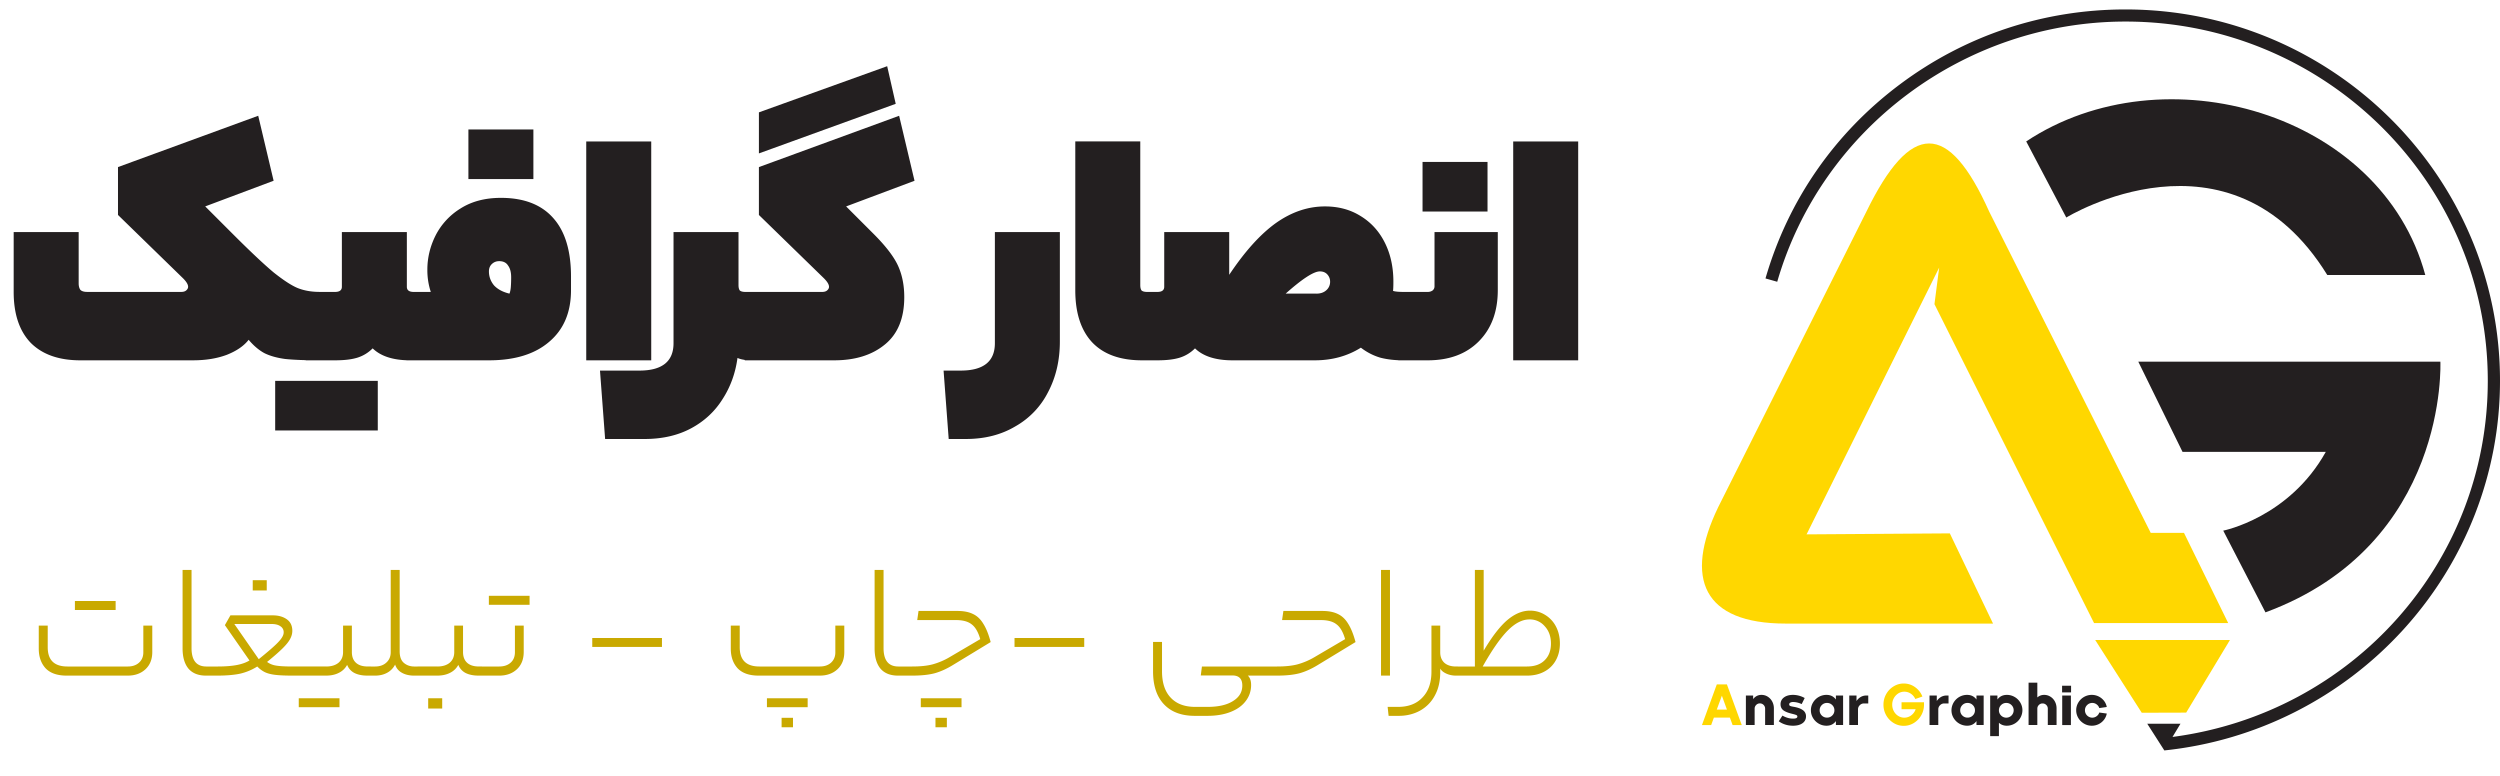 <svg xmlns="http://www.w3.org/2000/svg" width="248" height="77" fill="none" viewBox="0 0 248 77">
  <path fill="#231F20" d="M210.849.937c-8.132 0-15.863 2.564-22.358 7.417-6.495 4.853-11.113 11.515-13.354 19.267l1.164.33c4.396-15.198 18.602-25.813 34.548-25.813 19.817 0 35.94 15.986 35.94 35.637 0 17.974-13.386 32.983-31.276 35.33l.792-1.312h-3.298l1.698 2.655.004-.007v.001a37.292 37.292 0 0 0 23.723-12.009c6.17-6.79 9.568-15.546 9.568-24.658C248 17.462 231.334.937 210.849.937Z"/>
  <path fill="#231F20" d="m201.001 14.03 3.975 7.549s16.217-9.973 25.89 5.7h9.722c-4.355-16.127-25.951-22.291-39.587-13.25Zm19.545 38.61 4.188 8.107c18.198-6.724 17.351-24.867 17.351-24.867H212.12l4.388 8.948h14.209c-3.639 6.526-10.171 7.811-10.171 7.811Z"/>
  <path fill="gold" d="M221.209 63.49h-13.363l4.615 7.215 4.408-.013 4.34-7.202Zm-13.478-1.68h13.307l-4.387-8.95h-3.299l-16.013-31.846c-4.068-9.073-7.804-9.011-12.201-.005l-14.7 29.316c-3.405 7.073-1.489 11.534 6.702 11.534h20.57l-4.288-8.948-14.21.099 11.639-23.416 1.515-3.049-.468 3.628 15.833 31.636Zm-37.423 6.08-1.474 4.034h.914l.268-.737h1.589l.268.737h.908l-1.473-4.033h-1Zm-.006 2.504.508-1.382.503 1.382h-1.011Z"/>
  <path fill="#231F20" d="M175.366 69.114a1.143 1.143 0 0 0-.631-.181.982.982 0 0 0-.466.11 1.07 1.07 0 0 0-.357.309V69h-.72v2.923h.868v-1.631c0-.14.052-.26.155-.363a.494.494 0 0 1 .36-.153c.148 0 .273.051.374.153a.498.498 0 0 1 .151.363v1.631h.869V70.27c0-.242-.054-.464-.16-.668a1.262 1.262 0 0 0-.443-.487Zm3.493 1.343c-.197-.151-.49-.263-.879-.335-.191-.03-.32-.06-.389-.09a.162.162 0 0 1-.103-.16c0-.071.035-.128.106-.17a.538.538 0 0 1 .276-.062c.271 0 .556.068.858.204l.297-.6a2.373 2.373 0 0 0-1.154-.312c-.377 0-.678.085-.903.255a.806.806 0 0 0-.337.674c0 .26.094.462.283.603.188.142.49.26.905.354.183.045.309.084.377.116.069.033.103.08.103.145 0 .068-.033.12-.1.156-.066.036-.178.053-.334.053-.347 0-.695-.1-1.046-.3l-.365.561c.186.14.401.248.642.326.242.077.498.116.769.116.399 0 .715-.083.945-.25a.794.794 0 0 0 .345-.68.72.72 0 0 0-.296-.605Zm3.262-1.065c-.221-.306-.531-.46-.931-.46a1.554 1.554 0 0 0-1.34.765 1.46 1.46 0 0 0-.208.76c0 .275.069.53.208.764.139.234.327.421.563.56.236.14.495.21.777.21.4 0 .71-.153.931-.459v.391h.714V69h-.714v.392Zm-.363 1.586a.71.71 0 0 1-.517.21.71.71 0 0 1-.52-.21.697.697 0 0 1-.211-.516c0-.204.07-.376.211-.518a.704.704 0 0 1 .52-.213c.202 0 .375.071.517.213a.702.702 0 0 1 .215.518.693.693 0 0 1-.215.516Zm2.828-1.838a1.28 1.28 0 0 0-.42.4V69h-.719v2.923h.867v-1.558a.56.56 0 0 1 .175-.407.556.556 0 0 1 .408-.176h.434v-.787h-.176a1.1 1.1 0 0 0-.569.144Z"/>
  <path fill="gold" d="M188.633 70.35h1.4c-.08.245-.224.447-.431.605a1.116 1.116 0 0 1-.694.238 1.12 1.12 0 0 1-.603-.173 1.223 1.223 0 0 1-.437-.47 1.343 1.343 0 0 1-.16-.649 1.307 1.307 0 0 1 .6-1.113c.183-.115.383-.172.6-.172.235 0 .452.066.648.198s.343.308.443.527l.702-.244a2.043 2.043 0 0 0-.731-.935 1.887 1.887 0 0 0-1.119-.357 1.89 1.89 0 0 0-1.006.284 2.08 2.08 0 0 0-.734.764c-.181.321-.271.67-.271 1.048a2.108 2.108 0 0 0 1.005 1.819 1.89 1.89 0 0 0 1.006.283c.361 0 .696-.095 1.005-.284a2.12 2.12 0 0 0 1.006-1.818v-.237h-2.228v.685h-.001Z"/>
  <path fill="#231F20" d="M192.549 69.14a1.29 1.29 0 0 0-.42.4V69h-.719v2.923h.868v-1.558a.56.56 0 0 1 .174-.407.556.556 0 0 1 .409-.176h.434v-.787h-.177a1.1 1.1 0 0 0-.569.144Zm3.516.252c-.221-.306-.531-.46-.931-.46a1.544 1.544 0 0 0-1.548 1.524c0 .276.069.531.209.765a1.563 1.563 0 0 0 1.339.77c.4 0 .71-.153.931-.459v.391h.714V69h-.714v.392Zm-.363 1.586a.712.712 0 0 1-.517.21.71.71 0 0 1-.52-.21.698.698 0 0 1-.212-.516c0-.204.071-.376.212-.518a.704.704 0 0 1 .52-.213c.202 0 .374.071.517.213a.7.7 0 0 1 .214.518.692.692 0 0 1-.214.516Zm4.15-1.838a1.5 1.5 0 0 0-.771-.207c-.403 0-.715.153-.937.46V69h-.719v4.027h.868v-1.33c.205.196.469.294.788.294a1.548 1.548 0 0 0 1.543-1.529c0-.275-.07-.53-.209-.765a1.556 1.556 0 0 0-.563-.558Zm-.194 1.688a.727.727 0 0 1-.634.365.727.727 0 0 1-.731-.731c0-.203.072-.376.214-.518a.707.707 0 0 1 .517-.213c.202 0 .374.071.517.213a.702.702 0 0 1 .215.518.722.722 0 0 1-.098.366Zm3.75-1.714a1.14 1.14 0 0 0-.631-.181.98.98 0 0 0-.674.255V67.72h-.868v4.203h.868v-1.626c0-.14.051-.26.154-.363a.496.496 0 0 1 .36-.153c.149 0 .273.051.374.153a.498.498 0 0 1 .151.363v1.626h.869V70.27c0-.242-.053-.465-.16-.669a1.26 1.26 0 0 0-.443-.487Zm2.042-1.087h-.891v.662h.891v-.662Zm-.016.973h-.863v2.924h.863V69Zm2.124.731a.7.7 0 0 1 .428.145.71.71 0 0 1 .264.365l.742-.108a1.407 1.407 0 0 0-.274-.611 1.529 1.529 0 0 0-1.211-.59 1.555 1.555 0 0 0-1.34.765 1.461 1.461 0 0 0-.209.759c0 .276.07.53.209.765.139.234.327.421.563.56.236.14.495.21.777.21a1.513 1.513 0 0 0 1.211-.592c.14-.183.232-.388.274-.615l-.742-.102a.71.71 0 0 1-.264.365.713.713 0 0 1-.796.046.727.727 0 0 1-.363-.632.7.7 0 0 1 .215-.518.707.707 0 0 1 .516-.212ZM7.973 35.744c-2.126 0-3.766-.576-4.92-1.73-1.13-1.176-1.696-2.861-1.696-5.055V23.02h6.447v5.09c0 .27.056.486.17.644.135.136.361.204.678.204h9.33c.204 0 .362-.046.475-.136.136-.113.204-.238.204-.373 0-.226-.17-.51-.51-.848l-6.446-6.277v-4.75l13.91-5.09 1.528 6.447-6.786 2.545 2.714 2.714c1.742 1.742 3.1 3.02 4.072 3.834.995.792 1.798 1.312 2.409 1.56.633.25 1.357.374 2.171.374.226 0 .34 1.13.34 3.393 0 2.261-.114 3.392-.34 3.392-1.47 0-2.624-.045-3.46-.135-.815-.113-1.494-.306-2.036-.577-.543-.294-1.064-.735-1.561-1.323-.475.61-1.199 1.108-2.172 1.492-.972.362-2.08.543-3.325.543H7.973Zm25.262-6.785c.453 0 .679-.17.679-.51v-5.428h6.446v5.429c0 .34.226.509.679.509h.678c.227 0 .34 1.13.34 3.393 0 2.261-.114 3.392-.34 3.392H40.7c-1.673 0-2.917-.395-3.732-1.187-.43.43-.927.735-1.492.916-.566.18-1.312.271-2.24.271h-2.884c-.226 0-.339-1.13-.339-3.392 0-1.448.034-2.375.102-2.783.068-.407.147-.61.237-.61h2.884Zm4.241 8.821v4.92H27.298v-4.92h10.178Zm5.258-8.821a6.933 6.933 0 0 1-.34-2.206c0-1.176.272-2.307.815-3.393a6.716 6.716 0 0 1 2.477-2.68c1.108-.701 2.442-1.052 4.003-1.052 2.285 0 4.015.668 5.191 2.002 1.176 1.312 1.764 3.246 1.764 5.802v1.357c0 2.194-.723 3.902-2.171 5.123-1.425 1.222-3.415 1.832-5.971 1.832h-8.143c-.226 0-.34-1.13-.34-3.392 0-1.448.035-2.375.102-2.783.068-.407.147-.61.238-.61h2.375Zm7.803.17c.068-.159.113-.374.136-.645.023-.294.034-.622.034-.984 0-.498-.102-.882-.305-1.154-.181-.294-.475-.44-.883-.44-.294 0-.542.101-.746.305-.18.18-.271.418-.271.712 0 .52.17.984.508 1.391.362.385.871.656 1.527.814Zm-4.071-11.367v-4.92h6.446v4.92h-6.446Zm11.69-3.732h6.446v21.714h-6.447V14.03ZM73.26 28.28c0 .249.045.43.136.543.113.09.294.136.543.136h1.357c.226 0 .339 1.13.339 3.393 0 2.261-.113 3.392-.34 3.392h-.678c-.633 0-1.12-.079-1.459-.237-.203 1.515-.7 2.884-1.493 4.105-.769 1.222-1.81 2.183-3.121 2.884-1.312.701-2.85 1.052-4.614 1.052h-3.902l-.509-6.786h3.902c2.262 0 3.393-.904 3.393-2.714V23.021h6.446v5.26ZM88.007 6.566l.848 3.732-13.571 4.92v-4.072l12.723-4.58ZM81.56 28.959c.204 0 .362-.046.475-.136.136-.113.204-.238.204-.373 0-.226-.17-.51-.509-.848l-6.446-6.277v-4.75l13.91-5.09 1.527 6.447-6.785 2.545 2.714 2.714c1.221 1.221 2.035 2.284 2.443 3.19.407.904.61 1.933.61 3.087 0 2.103-.644 3.675-1.934 4.716-1.266 1.04-2.94 1.56-5.021 1.56h-8.821c-.227 0-.34-1.13-.34-3.392 0-1.448.034-2.375.102-2.783.068-.407.147-.61.238-.61h7.633Zm23.578 4.92c0 1.854-.384 3.517-1.153 4.987a8.077 8.077 0 0 1-3.258 3.427c-1.402.837-3.042 1.255-4.92 1.255h-1.696l-.508-6.786h1.696c2.262 0 3.393-.904 3.393-2.714V23.021h6.446v10.857Zm9.843-4.92c.113 0 .193.203.238.61.068.408.102 1.335.102 2.783 0 1.447-.034 2.375-.102 2.782-.045.407-.125.61-.238.61h-1.696c-2.172 0-3.823-.599-4.954-1.798-1.108-1.199-1.662-2.918-1.662-5.157V14.03h6.446v14.25c0 .249.045.43.136.543.113.09.294.136.543.136h1.187Zm-.168 0c.452 0 .679-.17.679-.51v-5.428h6.446v4.241c1.538-2.307 3.076-4.015 4.614-5.123 1.561-1.108 3.189-1.662 4.886-1.662 1.334 0 2.511.316 3.528.95 1.041.633 1.844 1.515 2.409 2.646.566 1.131.849 2.42.849 3.868 0 .43-.012.735-.034.916.203.068.554.102 1.051.102h.849c.226 0 .339 1.13.339 3.393 0 2.261-.113 3.392-.339 3.392h-.849c-.882 0-1.662-.09-2.341-.271a5.866 5.866 0 0 1-1.9-.984c-1.334.837-2.861 1.255-4.58 1.255h-8.143c-1.674 0-2.918-.395-3.732-1.187-.43.43-.927.735-1.493.916-.565.18-1.312.271-2.239.271h-1.188c-.226 0-.339-1.13-.339-3.392 0-1.448.034-2.375.102-2.783.068-.407.147-.61.237-.61h1.188Zm15.777.17c.407 0 .735-.114.984-.34a1.1 1.1 0 0 0 .373-.848c0-.272-.091-.51-.272-.713-.181-.203-.429-.305-.746-.305-.611 0-1.742.735-3.393 2.205h3.054Zm17.991-.34c0 2.126-.633 3.823-1.9 5.09-1.244 1.243-2.929 1.865-5.055 1.865h-2.884c-.226 0-.34-1.13-.34-3.392 0-1.448.034-2.375.102-2.783.068-.407.147-.61.238-.61h2.884a.837.837 0 0 0 .475-.136.515.515 0 0 0 .203-.407V23.02h6.277v5.768Zm-7.464-7.803v-4.92h6.446v4.92h-6.446Zm8.993-6.956h6.447v21.714h-6.447V14.03Z"/>
  <path fill="#C9A900" d="M12.667 66.117c.463 0 .834-.124 1.114-.372.291-.259.437-.603.437-1.034v-2.65h.888v2.618c0 .721-.226 1.292-.678 1.712-.453.42-1.04.63-1.761.63H6.608c-.926 0-1.621-.242-2.084-.727-.453-.495-.679-1.147-.679-1.955v-2.278h.889v2.149c0 1.271.651 1.907 1.955 1.907h5.978Zm-1.196-6.495v.888h-4.04v-.888h4.04Zm9.29 6.495c.108 0 .162.156.162.468 0 .29-.054.436-.161.436h-.323c-.765 0-1.347-.231-1.745-.695-.388-.473-.582-1.141-.582-2.003v-7.787h.889v7.755c0 1.217.49 1.826 1.47 1.826h.29Zm.788 0c.786 0 1.432-.049 1.939-.146.506-.097.926-.248 1.26-.452l-2.44-3.506.55-.97h4.2c.56 0 1.023.13 1.39.388.366.259.549.641.549 1.147 0 .27-.07.533-.21.792-.13.258-.372.565-.727.92-.356.356-.878.814-1.567 1.374a2 2 0 0 0 .856.355c.345.065.894.097 1.648.097h1.422c.107 0 .161.157.161.469 0 .29-.054.436-.161.436h-1.422c-.732 0-1.309-.027-1.729-.08-.42-.054-.76-.146-1.018-.275a2.68 2.68 0 0 1-.727-.55 5.464 5.464 0 0 1-1.696.711c-.603.13-1.373.194-2.31.194h-.76c-.108 0-.161-.145-.161-.436 0-.312.053-.468.161-.468h.792Zm6.592-3.377a.686.686 0 0 0-.323-.614c-.205-.15-.501-.226-.89-.226h-3.683l2.424 3.49c.99-.798 1.648-1.374 1.97-1.73.335-.355.502-.662.502-.92Zm-3.07-4.169v-1.017h1.39v1.017h-1.39Zm7.28 7.546c.518 0 .927-.124 1.229-.372.301-.259.452-.609.452-1.05V62.06h.873v2.618c0 .463.134.818.404 1.066.269.248.657.371 1.163.371h.29c.108 0 .162.151.162.453 0 .301-.054.452-.161.452h-.324c-.506 0-.931-.086-1.276-.258a1.522 1.522 0 0 1-.727-.808 1.834 1.834 0 0 1-.824.792c-.355.183-.776.274-1.26.274h-1.939c-.108 0-.162-.145-.162-.436 0-.312.054-.468.162-.468h1.939Zm1.326 3.15v.889h-4.04v-.889h4.04Zm3.531-3.15c.463 0 .835-.13 1.115-.388.29-.259.436-.603.436-1.034v-8.16h.889v8.079c0 .528.14.91.42 1.147.28.237.625.356 1.034.356h.34c.107 0 .16.15.16.452 0 .301-.053.452-.16.452h-.356c-.485 0-.894-.097-1.228-.29a1.395 1.395 0 0 1-.663-.808 1.87 1.87 0 0 1-.775.807c-.345.194-.749.291-1.212.291h-.452c-.108 0-.162-.145-.162-.436 0-.312.054-.468.162-.468h.452Zm6.172 0c.517 0 .927-.124 1.228-.372.302-.259.453-.609.453-1.05V62.06h.872v2.618c0 .463.135.818.404 1.066.27.248.657.371 1.163.371h.291c.108 0 .162.151.162.453 0 .301-.054.452-.162.452h-.323c-.506 0-.932-.086-1.276-.258a1.522 1.522 0 0 1-.727-.808 1.834 1.834 0 0 1-.824.792c-.356.183-.776.274-1.26.274h-1.94c-.107 0-.16-.145-.16-.436 0-.312.053-.468.16-.468h1.94Zm-.904 4.168v-1.018h1.39v1.018h-1.39Zm9.477-5.623c0 .733-.227 1.31-.679 1.73-.452.42-1.04.63-1.761.63h-1.729c-.107 0-.161-.146-.161-.437 0-.312.054-.468.161-.468h1.729c.474 0 .85-.124 1.131-.372.29-.248.436-.598.436-1.05V62.06h.873v2.601Zm.581-5.557v.888h-4.039v-.888h4.04Zm6.218 4.184h6.914v.889h-6.914v-.889Zm22.563 2.828c.463 0 .835-.124 1.115-.372.29-.259.436-.603.436-1.034v-2.65h.889v2.618c0 .721-.226 1.292-.679 1.712-.452.42-1.039.63-1.76.63h-6.06c-.926 0-1.62-.242-2.084-.727-.452-.495-.678-1.147-.678-1.955v-2.278h.888v2.149c0 1.271.652 1.907 1.956 1.907h5.977Zm-1.195 3.15v.889h-4.04v-.889h4.04Zm-2.585 2.876v-.937h1.13v.937h-1.13Zm11.875-6.026c.108 0 .162.156.162.468 0 .29-.054.436-.162.436h-.323c-.764 0-1.346-.231-1.745-.695-.387-.473-.581-1.141-.581-2.003v-7.787h.888v7.755c0 1.217.49 1.826 1.47 1.826h.291Zm1.078 0c.819 0 1.492-.07 2.02-.21a6.877 6.877 0 0 0 1.68-.711l3.054-1.794c-.205-.71-.49-1.2-.857-1.47-.355-.28-.872-.42-1.55-.42h-3.846l.13-.905h3.86c.626 0 1.142.102 1.552.307.41.194.748.517 1.018.97.28.441.522 1.044.727 1.809l-3.668 2.23c-.635.398-1.255.684-1.858.856-.592.162-1.352.242-2.278.242h-1.066c-.108 0-.162-.145-.162-.436 0-.312.054-.468.162-.468h1.082Zm4.896 3.15v.889h-4.04v-.889h4.04Zm-2.585 2.876v-.937h1.13v.937H92.8Zm7.842-8.854h6.915v.889h-6.915v-.889Zm24.955 2.828c.108 0 .162.156.162.468 0 .29-.054.436-.162.436h-1.809c.215.205.323.512.323.921a2.56 2.56 0 0 1-.533 1.6c-.345.463-.846.824-1.503 1.082-.657.259-1.422.388-2.294.388h-1.26c-1.325 0-2.348-.388-3.07-1.163-.711-.765-1.066-1.848-1.066-3.248v-2.924h.888v2.908c0 1.142.286 2.014.857 2.617.57.614 1.384.921 2.439.921h1.212c1.088 0 1.933-.194 2.536-.581.614-.377.921-.889.921-1.535 0-.668-.328-1.002-.985-1.002h-3.134l.113-.888h6.365Zm1.086 0c.819 0 1.492-.07 2.02-.21a6.874 6.874 0 0 0 1.68-.711l3.054-1.794c-.205-.71-.49-1.2-.857-1.47-.355-.28-.872-.42-1.551-.42h-3.845l.129-.905h3.862c.625 0 1.142.102 1.551.307.409.194.748.517 1.018.97.28.441.522 1.044.727 1.809l-3.668 2.23c-.635.398-1.255.684-1.858.856-.592.162-1.352.242-2.278.242H125.6c-.108 0-.162-.145-.162-.436 0-.312.054-.468.162-.468h1.082Zm10.315-9.581h.889V67.02h-.889V56.536Zm5.874 8.175c0 .43.135.775.404 1.034.28.248.663.371 1.147.371h.178c.108 0 .162.157.162.469 0 .29-.054.436-.162.436h-.178c-.334 0-.646-.064-.937-.194-.291-.129-.495-.296-.614-.5v.355c0 .894-.177 1.664-.533 2.31a3.657 3.657 0 0 1-1.47 1.503c-.625.344-1.33.517-2.117.517h-1.001l-.097-.889h1.034c1.034 0 1.842-.312 2.423-.937.593-.614.889-1.465.889-2.553v-4.572h.872v2.65Zm4.31-8.175v8.013c.83-1.4 1.61-2.412 2.343-3.037.743-.625 1.492-.937 2.246-.937.549 0 1.05.14 1.502.42a2.9 2.9 0 0 1 1.083 1.163c.258.496.387 1.056.387 1.68 0 .625-.134 1.18-.404 1.664a2.748 2.748 0 0 1-1.13 1.115c-.496.27-1.072.404-1.729.404h-6.883c-.108 0-.161-.145-.161-.436 0-.312.053-.468.161-.468h1.713v-9.581h.872Zm4.298 9.58c.754 0 1.335-.204 1.745-.614.42-.409.63-.963.63-1.664 0-.7-.205-1.27-.614-1.712a1.936 1.936 0 0 0-1.519-.679c-.711 0-1.432.372-2.165 1.115-.732.743-1.556 1.928-2.472 3.555h4.395Z"/>
</svg>
